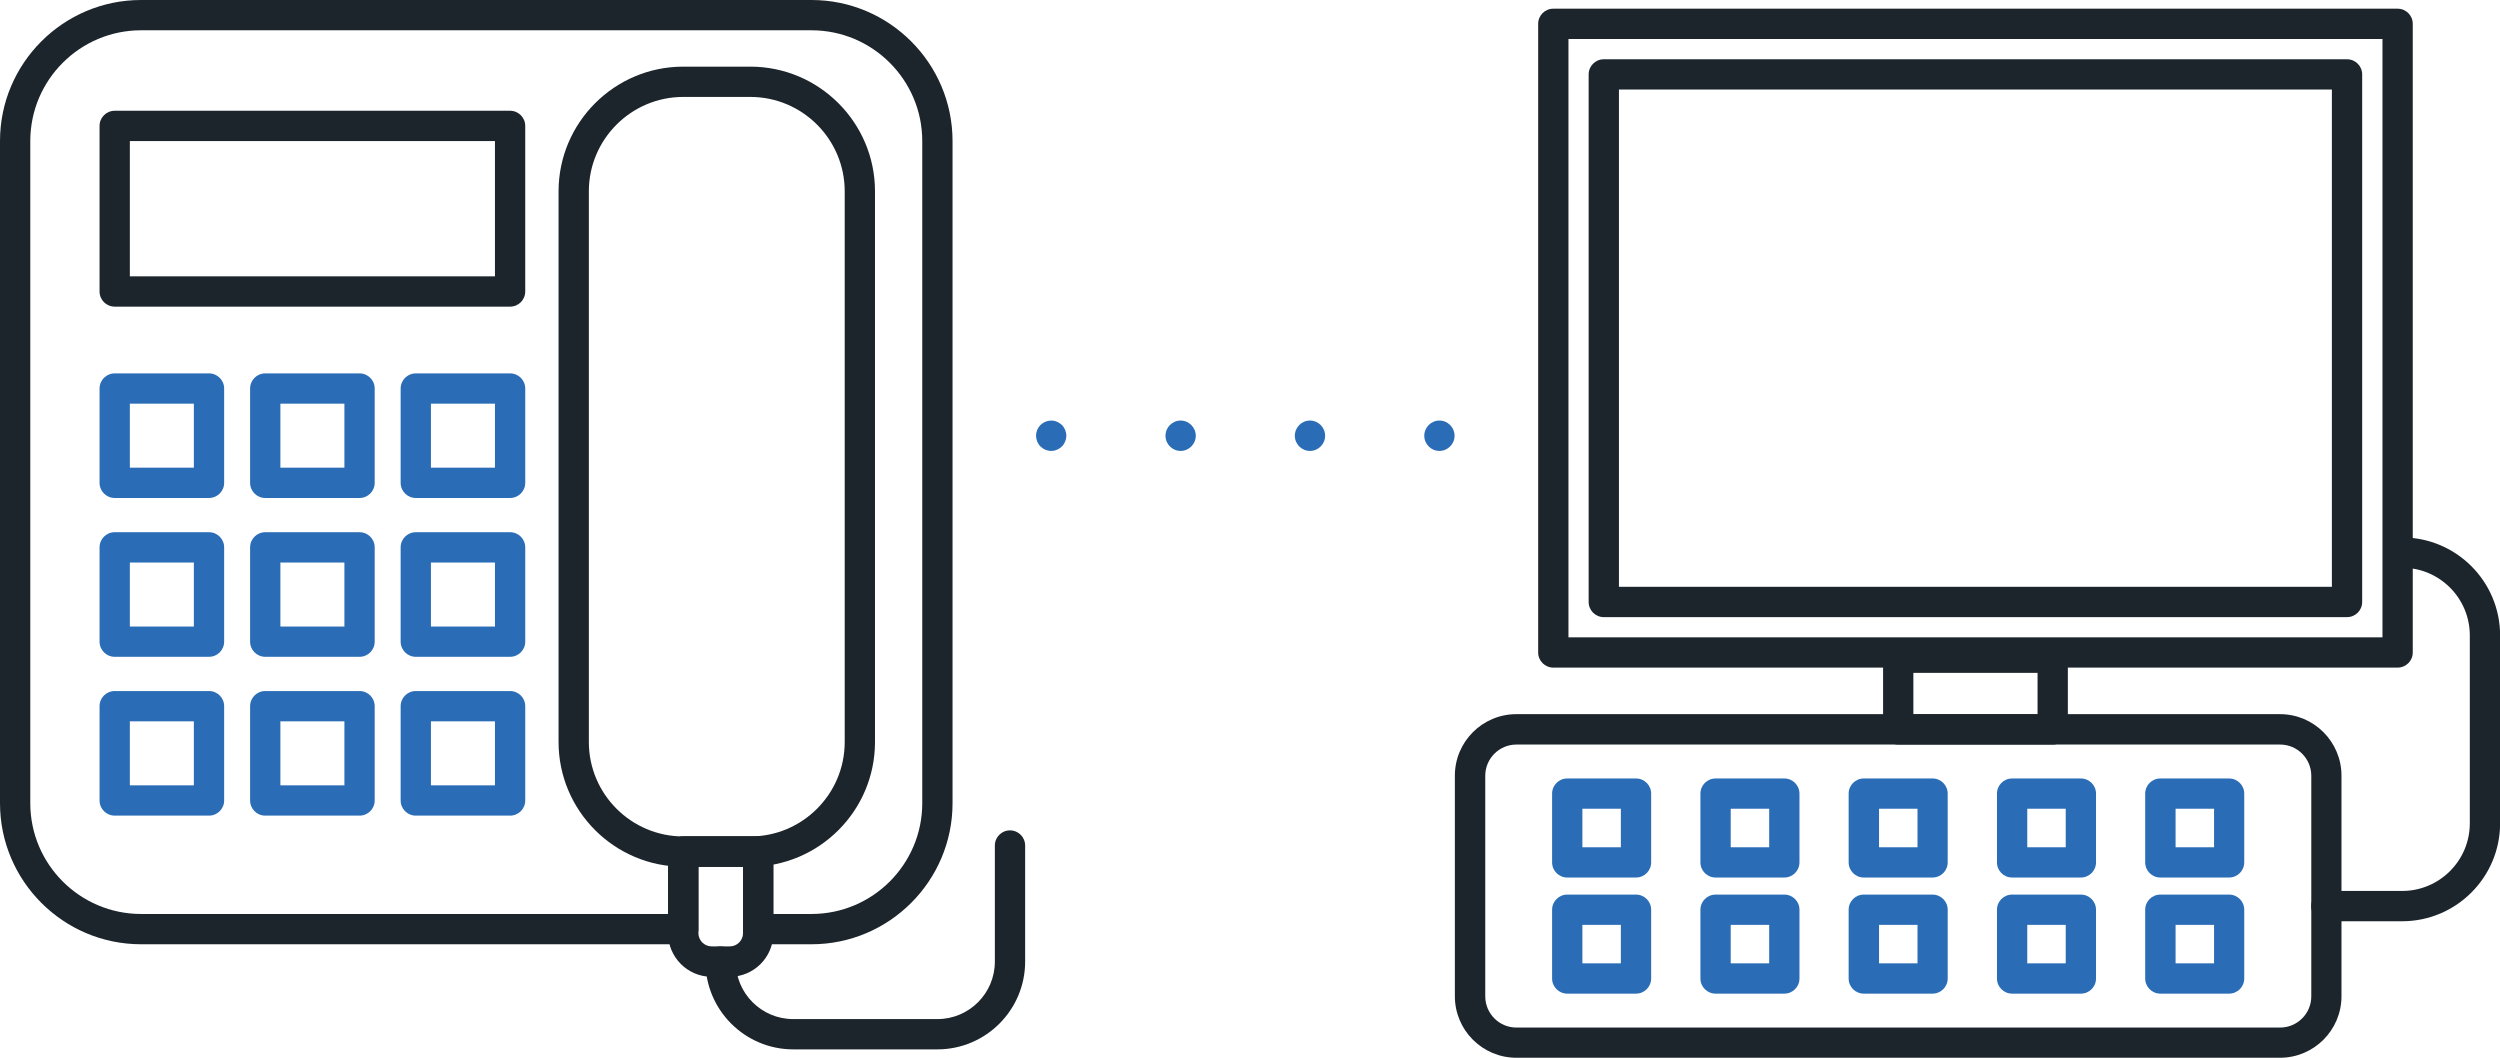 <?xml version="1.0" encoding="UTF-8"?>
<svg id="Layer_2" xmlns="http://www.w3.org/2000/svg" viewBox="0 0 247.6 104.76">
  <defs>
    <style>
      .cls-1 {
        fill: #1d252c;
      }

      .cls-2 {
        fill: #2a6db6;
      }
    </style>
  </defs>
  <g id="Layer_1-2" data-name="Layer_1">
    <path class="cls-1" d="M74.31,85.84h-6.64c-6.81,0-12.35-5.54-12.35-12.35V18.95c0-6.81,5.54-12.35,12.35-12.35h6.64c6.81,0,12.35,5.54,12.35,12.35v54.54c0,6.81-5.54,12.35-12.35,12.35ZM67.67,9.6c-5.16,0-9.35,4.2-9.35,9.35v54.54c0,5.16,4.2,9.35,9.35,9.35h6.64c5.16,0,9.35-4.2,9.35-9.35V18.95c0-5.16-4.2-9.35-9.35-9.35h-6.64Z"/>
    <path class="cls-1" d="M50.52,30.37H11.36c-.83,0-1.5-.67-1.5-1.5V12.47c0-.83.67-1.5,1.5-1.5h39.16c.83,0,1.5.67,1.5,1.5v16.4c0,.83-.67,1.5-1.5,1.5ZM12.86,27.37h36.16v-13.4H12.86v13.4Z"/>
    <path class="cls-2" d="M20.7,49.32h-9.34c-.83,0-1.5-.67-1.5-1.5v-9.34c0-.83.67-1.5,1.5-1.5h9.34c.83,0,1.5.67,1.5,1.5v9.34c0,.83-.67,1.5-1.5,1.5ZM12.86,46.32h6.34v-6.34h-6.34v6.34Z"/>
    <path class="cls-2" d="M35.61,49.32h-9.34c-.83,0-1.5-.67-1.5-1.5v-9.34c0-.83.67-1.5,1.5-1.5h9.34c.83,0,1.5.67,1.5,1.5v9.34c0,.83-.67,1.5-1.5,1.5ZM27.77,46.32h6.34v-6.34h-6.34v6.34Z"/>
    <path class="cls-2" d="M50.52,49.32h-9.34c-.83,0-1.5-.67-1.5-1.5v-9.34c0-.83.67-1.5,1.5-1.5h9.34c.83,0,1.5.67,1.5,1.5v9.34c0,.83-.67,1.5-1.5,1.5ZM42.68,46.32h6.34v-6.34h-6.34v6.34Z"/>
    <path class="cls-2" d="M20.7,65.05h-9.34c-.83,0-1.5-.67-1.5-1.5v-9.34c0-.83.67-1.5,1.5-1.5h9.34c.83,0,1.5.67,1.5,1.5v9.34c0,.83-.67,1.5-1.5,1.5ZM12.86,62.05h6.34v-6.34h-6.34v6.34Z"/>
    <path class="cls-2" d="M35.61,65.05h-9.34c-.83,0-1.5-.67-1.5-1.5v-9.34c0-.83.67-1.5,1.5-1.5h9.34c.83,0,1.5.67,1.5,1.5v9.34c0,.83-.67,1.5-1.5,1.5ZM27.77,62.05h6.34v-6.34h-6.34v6.34Z"/>
    <path class="cls-2" d="M50.52,65.05h-9.34c-.83,0-1.5-.67-1.5-1.5v-9.34c0-.83.67-1.5,1.5-1.5h9.34c.83,0,1.5.67,1.5,1.5v9.34c0,.83-.67,1.5-1.5,1.5ZM42.68,62.05h6.34v-6.34h-6.34v6.34Z"/>
    <path class="cls-2" d="M20.7,80.78h-9.34c-.83,0-1.5-.67-1.5-1.5v-9.34c0-.83.67-1.5,1.5-1.5h9.34c.83,0,1.5.67,1.5,1.5v9.34c0,.83-.67,1.5-1.5,1.5ZM12.86,77.78h6.34v-6.34h-6.34v6.34Z"/>
    <path class="cls-2" d="M35.61,80.78h-9.34c-.83,0-1.5-.67-1.5-1.5v-9.34c0-.83.67-1.5,1.5-1.5h9.34c.83,0,1.5.67,1.5,1.5v9.34c0,.83-.67,1.5-1.5,1.5ZM27.77,77.78h6.34v-6.34h-6.34v6.34Z"/>
    <path class="cls-2" d="M50.52,80.78h-9.34c-.83,0-1.5-.67-1.5-1.5v-9.34c0-.83.67-1.5,1.5-1.5h9.34c.83,0,1.5.67,1.5,1.5v9.34c0,.83-.67,1.5-1.5,1.5ZM42.68,77.78h6.34v-6.34h-6.34v6.34Z"/>
    <path class="cls-1" d="M80.37,93.52h-5.28c-.83,0-1.5-.67-1.5-1.5v-6.18h-4.42v6.18c0,.83-.67,1.5-1.5,1.5H13.97c-7.7,0-13.97-6.27-13.97-13.97V13.97C0,6.27,6.27,0,13.97,0h66.4c7.7,0,13.97,6.27,13.97,13.97v65.58c0,7.7-6.27,13.97-13.97,13.97ZM76.59,90.52h3.78c6.05,0,10.97-4.92,10.97-10.97V13.97c0-6.05-4.92-10.97-10.97-10.97H13.97C7.92,3,3,7.92,3,13.97v65.58c0,6.05,4.92,10.97,10.97,10.97h52.2v-6.18c0-.83.67-1.5,1.5-1.5h7.42c.83,0,1.5.67,1.5,1.5v6.18Z"/>
    <path class="cls-1" d="M72.28,96.74h-1.8c-2.38,0-4.31-1.93-4.31-4.31v-8.08c0-.83.67-1.5,1.5-1.5h7.42c.83,0,1.5.67,1.5,1.5v8.08c0,2.38-1.93,4.31-4.31,4.31ZM69.17,85.84v6.58c0,.72.59,1.31,1.31,1.31h1.8c.72,0,1.31-.59,1.31-1.31v-6.58h-4.42Z"/>
    <path class="cls-1" d="M92.84,103.93h-14.28c-4.79,0-8.69-3.9-8.69-8.69,0-.83.67-1.5,1.5-1.5s1.5.67,1.5,1.5c0,3.14,2.55,5.69,5.69,5.69h14.28c3.14,0,5.69-2.55,5.69-5.69v-11.5c0-.83.67-1.5,1.5-1.5s1.5.67,1.5,1.5v11.5c0,4.79-3.9,8.69-8.69,8.69Z"/>
    <path class="cls-1" d="M237.46,66.12h-83.62c-.83,0-1.5-.67-1.5-1.5V2.36c0-.83.67-1.5,1.5-1.5h83.62c.83,0,1.5.67,1.5,1.5v62.26c0,.83-.67,1.5-1.5,1.5ZM155.34,63.12h80.62V3.86h-80.62v59.26ZM232.45,61.12h-73.61c-.83,0-1.5-.67-1.5-1.5V7.37c0-.83.67-1.5,1.5-1.5h73.61c.83,0,1.5.67,1.5,1.5v52.25c0,.83-.67,1.5-1.5,1.5ZM160.34,58.12h70.61V8.87h-70.61v49.25Z"/>
    <path class="cls-1" d="M203.3,73.74h-15.3c-.83,0-1.5-.67-1.5-1.5v-7.1c0-.83.67-1.5,1.5-1.5h15.3c.83,0,1.5.67,1.5,1.5v7.1c0,.83-.67,1.5-1.5,1.5ZM189.5,70.74h12.3v-4.1h-12.3v4.1Z"/>
    <path class="cls-1" d="M225.81,104.76h-75.63c-3.36,0-6.09-2.73-6.09-6.09v-21.85c0-3.36,2.73-6.09,6.09-6.09h75.63c3.36,0,6.09,2.73,6.09,6.09v21.85c0,3.36-2.73,6.09-6.09,6.09ZM150.19,73.74c-1.7,0-3.09,1.38-3.09,3.09v21.85c0,1.7,1.38,3.09,3.09,3.09h75.63c1.7,0,3.09-1.38,3.09-3.09v-21.85c0-1.7-1.38-3.09-3.09-3.09h-75.63Z"/>
    <path class="cls-1" d="M237.91,91.24h-7.51c-.83,0-1.5-.67-1.5-1.5s.67-1.5,1.5-1.5h7.51c3.69,0,6.7-3,6.7-6.7v-18.61c0-3.69-3-6.7-6.7-6.7-.83,0-1.5-.67-1.5-1.5s.67-1.5,1.5-1.5c5.35,0,9.7,4.35,9.7,9.7v18.61c0,5.35-4.35,9.7-9.7,9.7Z"/>
    <path class="cls-2" d="M162.03,86.91h-6.81c-.83,0-1.5-.67-1.5-1.5v-6.81c0-.83.67-1.5,1.5-1.5h6.81c.83,0,1.5.67,1.5,1.5v6.81c0,.83-.67,1.5-1.5,1.5ZM156.72,83.91h3.81v-3.81h-3.81v3.81Z"/>
    <path class="cls-2" d="M176.72,86.91h-6.81c-.83,0-1.5-.67-1.5-1.5v-6.81c0-.83.67-1.5,1.5-1.5h6.81c.83,0,1.5.67,1.5,1.5v6.81c0,.83-.67,1.5-1.5,1.5ZM171.41,83.91h3.81v-3.81h-3.81v3.81Z"/>
    <path class="cls-2" d="M191.4,86.91h-6.81c-.83,0-1.5-.67-1.5-1.5v-6.81c0-.83.67-1.5,1.5-1.5h6.81c.83,0,1.5.67,1.5,1.5v6.81c0,.83-.67,1.5-1.5,1.5ZM186.1,83.91h3.81v-3.81h-3.81v3.81Z"/>
    <path class="cls-2" d="M206.09,86.91h-6.81c-.83,0-1.5-.67-1.5-1.5v-6.81c0-.83.67-1.5,1.5-1.5h6.81c.83,0,1.5.67,1.5,1.5v6.81c0,.83-.67,1.5-1.5,1.5ZM200.78,83.91h3.81v-3.81h-3.81v3.81Z"/>
    <path class="cls-2" d="M220.77,86.91h-6.81c-.83,0-1.5-.67-1.5-1.5v-6.81c0-.83.67-1.5,1.5-1.5h6.81c.83,0,1.5.67,1.5,1.5v6.81c0,.83-.67,1.5-1.5,1.5ZM215.47,83.91h3.81v-3.81h-3.81v3.81Z"/>
    <path class="cls-2" d="M162.03,98.41h-6.81c-.83,0-1.5-.67-1.5-1.5v-6.81c0-.83.67-1.5,1.5-1.5h6.81c.83,0,1.5.67,1.5,1.5v6.81c0,.83-.67,1.5-1.5,1.5ZM156.72,95.41h3.81v-3.81h-3.81v3.81Z"/>
    <path class="cls-2" d="M176.72,98.41h-6.81c-.83,0-1.5-.67-1.5-1.5v-6.81c0-.83.67-1.5,1.5-1.5h6.81c.83,0,1.5.67,1.5,1.5v6.81c0,.83-.67,1.5-1.5,1.5ZM171.41,95.41h3.81v-3.81h-3.81v3.81Z"/>
    <path class="cls-2" d="M191.4,98.41h-6.81c-.83,0-1.5-.67-1.5-1.5v-6.81c0-.83.67-1.5,1.5-1.5h6.81c.83,0,1.5.67,1.5,1.5v6.81c0,.83-.67,1.5-1.5,1.5ZM186.1,95.41h3.81v-3.81h-3.81v3.81Z"/>
    <path class="cls-2" d="M206.09,98.41h-6.81c-.83,0-1.5-.67-1.5-1.5v-6.81c0-.83.67-1.5,1.5-1.5h6.81c.83,0,1.5.67,1.5,1.5v6.81c0,.83-.67,1.5-1.5,1.5ZM200.78,95.41h3.81v-3.81h-3.81v3.81Z"/>
    <path class="cls-2" d="M220.77,98.41h-6.81c-.83,0-1.5-.67-1.5-1.5v-6.81c0-.83.67-1.5,1.5-1.5h6.81c.83,0,1.5.67,1.5,1.5v6.81c0,.83-.67,1.5-1.5,1.5ZM215.47,95.41h3.81v-3.81h-3.81v3.81Z"/>
    <g>
      <path class="cls-2" d="M104.11,44.66c-.4,0-.78-.16-1.06-.44-.28-.28-.44-.67-.44-1.07s.16-.78.44-1.06c.35-.34.86-.5,1.35-.41.1.02.19.05.28.09.09.04.18.08.26.14.08.05.16.12.23.18.28.28.44.67.44,1.06s-.16.79-.44,1.07c-.07.07-.15.13-.23.18-.08.06-.17.1-.26.14-.09.04-.18.07-.28.09-.09.02-.19.03-.29.03Z"/>
      <path class="cls-2" d="M141.06,43.16c0-.83.67-1.51,1.5-1.51h0c.83,0,1.5.68,1.5,1.51h0c0,.82-.67,1.5-1.5,1.5h0c-.83,0-1.5-.68-1.5-1.5ZM128.24,43.16c0-.83.67-1.51,1.5-1.51h0c.83,0,1.5.68,1.5,1.51h0c0,.82-.67,1.5-1.5,1.5h0c-.83,0-1.5-.68-1.5-1.5ZM115.43,43.16c0-.83.67-1.51,1.5-1.51h0c.82,0,1.5.68,1.5,1.51h0c0,.82-.68,1.5-1.5,1.5h0c-.83,0-1.5-.68-1.5-1.5Z"/>
    </g>
  </g>
</svg>